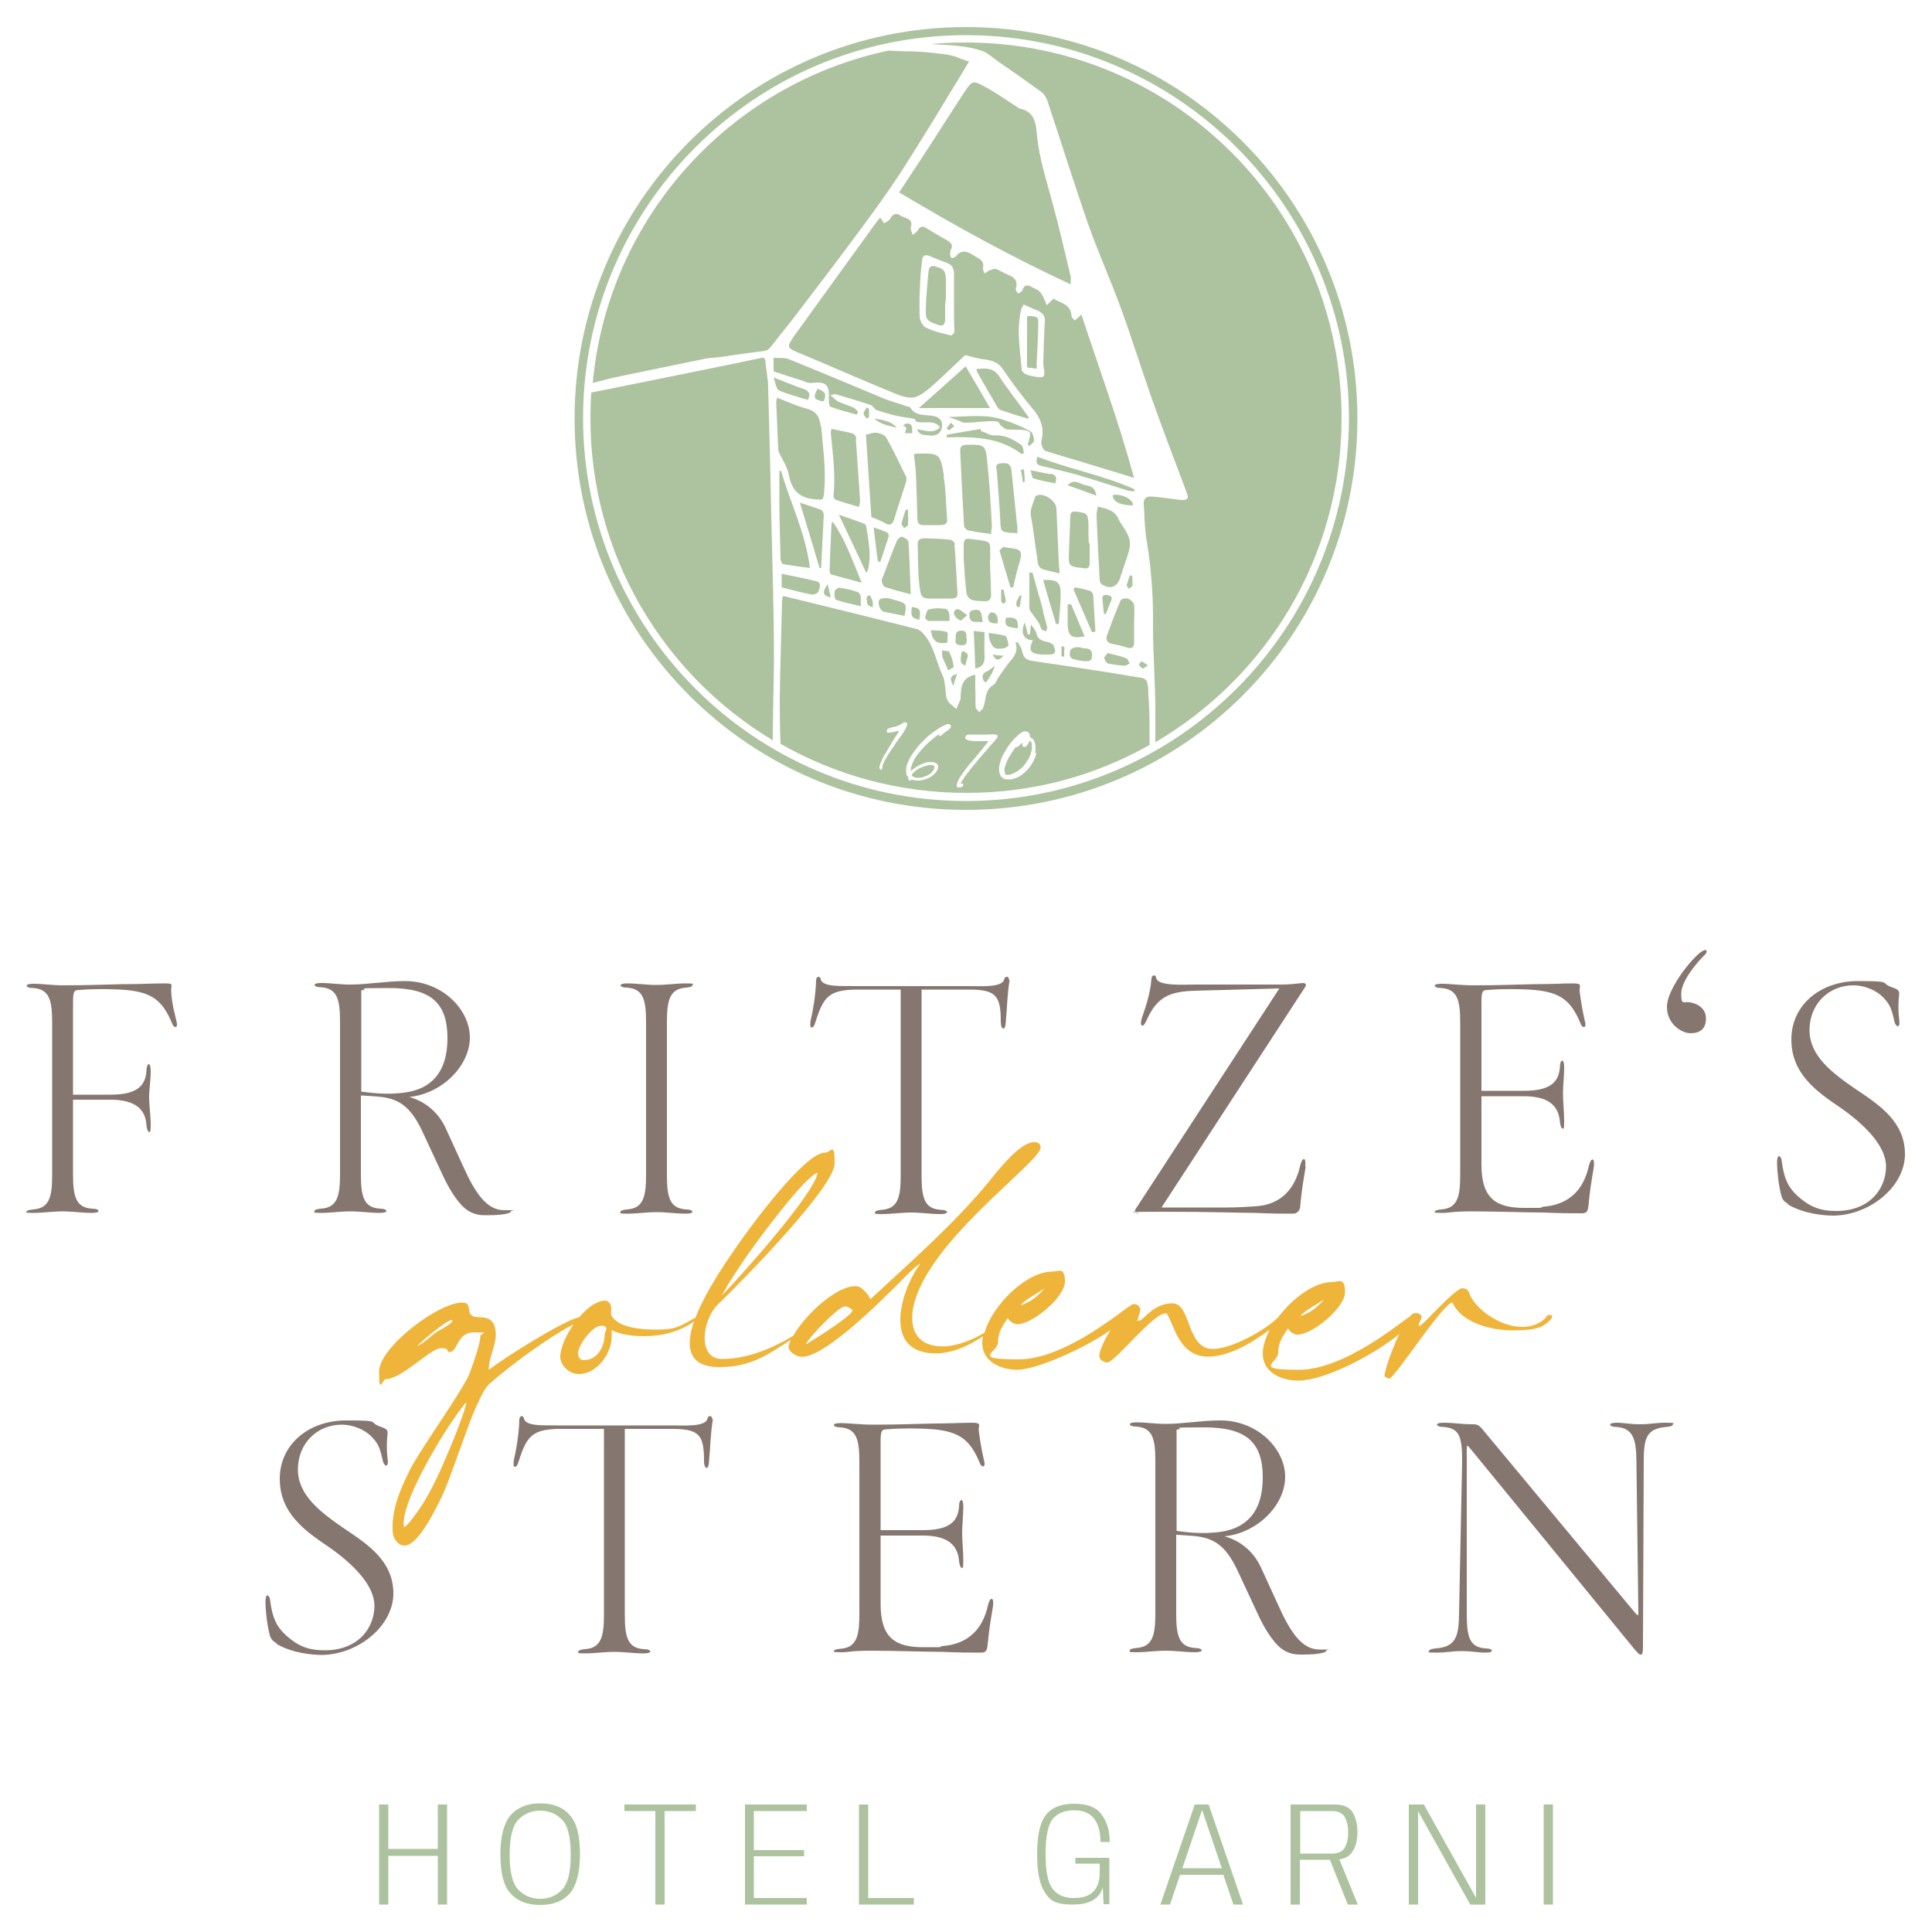 <?xml version="1.0" encoding="UTF-8"?>
<svg xmlns="http://www.w3.org/2000/svg" version="1.1" xmlns:xlink="http://www.w3.org/1999/xlink" viewBox="0 0 500 500">
  <defs>
    <style>
      .cls-1 {
        fill: #85776f;
      }

      .cls-2 {
        fill: none;
      }

      .cls-3 {
        fill: #efb43a;
      }

      .cls-4 {
        fill: #adc39f;
      }

      .cls-5 {
        clip-path: url(#clippath);
      }
    </style>
    <clipPath id="clippath">
      <rect class="cls-2" x="-74.1" y="-74.1" width="648.1" height="648.1"/>
    </clipPath>
  </defs>
  <!-- Generator: Adobe Illustrator 28.8.0, SVG Export Plug-In . SVG Version: 1.2.0 Build 19)  -->
  <g>
    <g id="Ebene_1">
      <g class="cls-5">
        <polygon class="cls-4" points="98.1 467 100.5 467 100.5 478.5 113.3 478.5 113.3 467 115.7 467 115.7 492.9 113.3 492.9 113.3 480.3 100.5 480.3 100.5 492.9 98.1 492.9 98.1 467"/>
        <path class="cls-4" d="M132.1,490c-1.8-2-2.6-5.4-2.6-10.1s.9-8,2.6-10.1c1.8-2,4.3-3.1,7.7-3.1s5.9,1,7.7,3.1c1.8,2,2.6,5.4,2.6,10.1s-.9,8-2.6,10.1c-1.8,2-4.3,3-7.7,3s-5.9-1-7.7-3M145.5,489c1.5-1.6,2.2-4.6,2.2-9s-.7-7.5-2.2-9c-1.5-1.6-3.4-2.4-5.7-2.4s-4.2.8-5.7,2.4c-1.5,1.6-2.2,4.6-2.2,9s.7,7.4,2.2,9c1.5,1.6,3.4,2.4,5.7,2.4s4.2-.8,5.7-2.4"/>
        <polygon class="cls-4" points="169.6 468.7 161.6 468.7 161.6 467 180.1 467 180.1 468.7 172 468.7 172 492.9 169.6 492.9 169.6 468.7"/>
        <polygon class="cls-4" points="192.8 467 208.8 467 208.8 468.7 195.1 468.7 195.1 478.8 208.1 478.8 208.1 480.4 195.1 480.4 195.1 491.2 208.8 491.2 208.8 492.9 192.8 492.9 192.8 467"/>
        <polygon class="cls-4" points="222.3 467 224.7 467 224.7 491.2 236.5 491.2 236.5 492.9 222.3 492.9 222.3 467"/>
        <path class="cls-4" d="M270.6,490c-1.5-2-2.2-5.4-2.2-10.1s.7-8.1,2.2-10.1c1.5-2,4-3,7.4-3s5.7.9,7.1,2.8c1.4,1.9,2.1,4.2,2.1,7.1h-2.4c0-2.7-.6-4.7-1.7-6.1-1.1-1.4-2.8-2.1-5.2-2.1s-4.3.8-5.5,2.3c-1.2,1.5-1.8,4.6-1.8,9.1s.6,7.3,1.8,8.9c1.2,1.6,3,2.4,5.4,2.4s4-.5,5.1-1.6c1.1-1.1,1.7-2.7,1.7-4.9v-2.4c0,0-6.3,0-6.3,0v-1.5h8.8v12h-1.5l-.2-4.4c-.8,3-3.4,4.5-7.8,4.5s-5.8-1-7.2-3.1"/>
        <path class="cls-4" d="M309.3,467h3.5l8.9,25.9h-2.5l-2.6-7.7h-11.2l-2.6,7.7h-2.5l8.9-25.9ZM316.2,483.5l-5.1-15.1h0l-5.1,15.1h10.3Z"/>
        <path class="cls-4" d="M334.1,467h11.3c2.3,0,3.9.7,4.7,2.1.8,1.4,1.2,3.1,1.2,5.1s-.4,3.7-1.3,5c-.8,1.4-2.4,2.1-4.8,2.1h-8.8v11.6h-2.4v-25.9ZM344.7,479.7c1.6,0,2.7-.5,3.3-1.5.6-1,.9-2.3.9-4s-.3-2.9-.9-4c-.6-1-1.7-1.5-3.3-1.5h-8.2v11h8.2ZM343.9,480.6l2.4-.2,5.1,12.5h-2.6l-4.9-12.3Z"/>
        <polygon class="cls-4" points="364.6 467 368.5 467 382.3 491.7 382 491.7 382 467 384.4 467 384.4 492.9 380.5 492.9 366.7 468.2 367 468.2 367 492.9 364.6 492.9 364.6 467"/>
        <rect class="cls-4" x="399.5" y="467" width="2.4" height="25.9"/>
        <path class="cls-3" d="M400.2,340.9c-1.8,1.8-4,2.5-6.3,2.5-5.9,0-12.3-4.9-13.6-8.6-.3-1-.9-1.4-1.9-1.4-1.8,0-10.3,9.7-10.9,9.7s-.3-.1-.3-.3c0-.6.7-1.3.7-2s-1.1-1-1.6-1-.9.3-1.4.9c-2,1.1-16.7,13.8-28.8,13.8s-5.3-1.7-5.3-4.5,1.4-4.4,2.5-6.2c.5.8,1.4,1.6,2.5,1.6,3.9,0,12.3-7,12.3-11s-1.7-2.6-3.4-2.6c-4.6,0-10.2,4.2-13.9,9.1h0c-3.4,3.4-12.1,8.2-16.9,8.2-7,0-5.5-11.8-10.5-11.8s-7.5,4.5-8.6,4.5-.3-.2-.3-.3c0-.9.6-1.7.6-2.5s-.7-1.5-1.5-1.5-.6.1-1,.4c0,0,0,0,0,0-.8,0-16.4,13.9-29,13.9s-5.3-1.7-5.3-4.5,1.4-4.4,2.5-6.2c.5.8,1.4,1.6,2.5,1.6,3.9,0,12.3-7,12.3-11s-1.7-2.6-3.4-2.6c-6.6,0-15.4,8.7-17.4,15.8-3.9,2.3-8.7,4.1-12.8,3.4-4.9-.8-6.4-4.5-5.8-9.1,2.6-17.1,32.4-37.8,33.1-42.1.1-.7-.4-1.4-1.2-1.5-4.1-.6-10.6,8.4-13,11.2-9,10.7-19.6,19.9-29.8,29.4-.6-1.1-2.1-3.1-3.4-3.3-4.8-.7-13.5,7.2-16.6,12.8-5.1,3.1-11.8,6-18.4,6s-5.1-10.2-1.2-14c7.9-7.7,30.3-30.7,30.3-36.6s-.9-2.8-2.5-2.8c-5.2,0-19,18.8-22.3,23.5-2.5,3.6-8.4,11.9-11.2,19.2,0,0,0,0,0,0-4.3,2.3-4.9,3.1-10.1,3.1s-9.5-.8-11.4-3.2c-.6-.7-.3-1.4-.3-2.3s-.6-2-1.6-2c-2.1,0-4.6,1.8-6.7,4.3-3.9.7-20.2,11-23.2,13.5h-.2c0-3.2,1.8-5.9,1.8-9s-1.2-4.5-4.2-4.5c-4.6,0-1.1-3.8-4.5-3.8-6.2,0-21.5,11.6-21.5,17.9s.8,1.9,1.8,1.9c4,0,11.6-8,14.2-8s1.2,1,2.2,1c2.3,0,1.8-5.1,6.4-5.1s1.6.1,1.6,1.1c0,2-2.1,7.7-2.8,9.6-1.6,4.1-12.8,19.7-15.3,24.7-2.4,4.7-4.6,9.7-4.6,15,0,1.1,0,2.2.6,3.1.5,1,1.5,1.7,2.5,1.7,3.6,0,8.2-9.8,9.6-12.6,2-4,7-19.3,8.7-22.8,1-2.1,2-4.9,3.7-6.5,5.6-4.9,14.8-11.7,21.4-15.2,0,0,.1,0,.3-.1-2,2.9-3.4,6.1-3.4,8.3s2.2,4.5,4.8,4.5c4.7,0,8.5-5.3,8.5-9.7s0-1.2-.1-1.7c2.7,1.3,5.7,1.6,8.6,1.6,4.5,0,9.2-1.2,12.8-3.8-2.2,6.5-1.6,11.8,6.6,11.8s12.6-3.3,18.4-7c-.2.6-.4,1.1-.5,1.5-.2,1.5,1.8,2.6,3,2.8,5.8.9,21.6-15.1,26-19.5,1.2-1.2,3.7-3.9,5.1-4.6-2.4,3.2-4.4,7.9-5,12-.8,5.5.7,10.2,6.8,11.1,4.9.8,10.2-1.4,14.4-4.3-.1.6-.2,1.1-.2,1.7,0,5,4.9,7,9.2,7s16.7-5.1,24-10.3c-1.7,2.7-2.9,5.5-2.9,6.7s1.4,1.7,2.1,1.7c1.9,0,11.8-12.7,15-12.7s.3,0,.3.1c.5.5,1.1,2.1,1.4,2.7,1.8,4.5,4.1,8.4,9.4,8.4s11.4-3.6,15.9-7c-1.1,2.2-1.8,4.3-1.8,6.2,0,5,4.9,7,9.2,7,6.6,0,19-6.3,26.1-12-2,4.2-3.8,9.5-3.8,10.9.2.1,1,.6,1.2.6,1.4,0,14-19.7,16.4-19.7,2.1,4.9,9.3,7.2,15.7,7.2s8-1,9.7-2.8c1.1-1.2-.3-1.6-1.2-.8M342.7,336.3c-1.8,2-3.5,3.4-6.1,4.3.1-.8,5.3-3.8,6.1-4.3M270.3,333.5c-1.8,2-3.5,3.4-6.1,4.3.1-.8,5.3-3.8,6.1-4.3M193.8,324.3c2.5-3.6,14.7-20.1,17.8-20.8-.7,5.3-20.1,27-24.8,31.8,1.9-3.6,4.7-7.7,7-11M113.7,344.3c-1.8,1-4.2,3.5-5.8,4.1,1.2-1.3,7.6-6.7,9-6.8l.2.2c-.1.7-2.7,2.1-3.4,2.5M113.9,380.7c-1.9,4.1-4,8.2-6.8,11.8-.5.7-1.7,2.3-2.5,2.7,0-.1-.1-.2-.1-.4-.7-5.7,8.8-21.5,12.1-26.4.5-.7,3.5-5.1,4.1-5.5h0c-.3,2.8-5.5,14.9-6.8,17.8M151.1,352c-1,0-1.5-.8-1.5-1.7,0-2.2,3.7-7.2,6-7.2s.9,1.6.9,2.1c0,3.2-1.8,6.8-5.4,6.8M208.5,348c.6-1.7,8.7-10.1,10.2-9.9.4,0,2,.6,1.9,1.1-.2,1.4-10.4,7.8-12.2,8.8"/>
        <path class="cls-1" d="M6.9,313.6c0-.3.6-.5,1.7-.6,4.1-.3,4.9-3.1,4.9-8.9v-39.5c0-5.9-.8-8.6-4.9-8.9-1.1,0-1.7-.3-1.7-.6s.6-.5,1.7-.5c2.5,0,4.9.4,7.7.4,6.6,0,10.6-.2,15.5-.3,4.5,0,8-.2,10.7-.2s1.7.3,1.8,2c.2,3.4.8,5.3,1.3,7.5.3,1,.3,1.8-.2,1.8-.4,0-.7-.4-1.1-1.5-2.4-5.5-5.2-7.5-11.7-8.1-3.9-.3-8.6-.3-12,0-1.4,0-1.7.3-1.7,3.2v23.9h9.6c6.3,0,9.1-1.8,9.4-6.1,0-1.1.3-1.8.6-1.8s.5.6.5,1.8c0,2.5-.4,4.6-.4,6.8s.4,4.6.4,7.1-.3,1.8-.5,1.8-.5-.6-.6-1.8c-.3-4.2-3.1-6.5-9.4-6.5h-9.6v19.3c0,5.9.8,8.6,4.9,8.9,1.1,0,1.7.3,1.7.6s-.6.5-1.7.5c-2.5,0-5.1-.4-7.6-.4s-5.1.4-7.6.4-1.7-.2-1.7-.5"/>
        <path class="cls-1" d="M132.2,313.5c0,.3-.5.5-1.6.7-1.7.3-3.4.3-5.2.3-2.6,0-4.6-1-6.3-3-1.4-1.6-2.9-3.9-4.4-7.1l-5.5-11.8c-3-6.3-6-8.1-10.4-8.7-1.8-.2-3.7-.3-5.4-.4v20.4c0,5.9.8,8.6,4.9,8.9,1.1,0,1.7.3,1.7.6s-.6.5-1.7.5c-2.5,0-5.1-.4-7.6-.4s-5.1.4-7.6.4-1.7-.2-1.7-.5.6-.5,1.7-.6c4.1-.3,4.9-3.1,4.9-8.9v-39.5c0-5.9-.8-8.6-4.9-8.9-1.1,0-1.7-.3-1.7-.6s.6-.5,1.7-.5c2.5,0,4.8.4,7.6.4,4.4,0,9.3-.9,14.1-.9,9.7,0,16.8,7.4,16.8,14.6s-7,14.5-15.7,15.4c4.5,1.2,7.8,4.4,9.5,8.2l4.4,9.6c3.3,7.4,6.3,11.5,10.7,11.5s1.7,0,1.7.3M93.5,282.5c1.7.2,6.4,1,11.6.2,6-.9,10.7-4.7,10.7-14s-4.4-13-15.2-13-4.1.2-7.1.6v26.1Z"/>
        <path class="cls-1" d="M179.2,313.6c0,.3-.6.5-1.7.5-2.5,0-5.1-.4-7.6-.4s-5.1.4-7.6.4-1.7-.2-1.7-.5.6-.5,1.7-.6c4.1-.3,4.9-3.1,4.9-8.9v-39.6c0-5.9-.8-8.6-4.9-8.9-1.1,0-1.7-.3-1.7-.6s.6-.5,1.7-.5c2.5,0,4.8.4,7.6.4s5.1-.4,7.6-.4,1.7.2,1.7.5-.6.5-1.7.6c-4.1.3-4.9,3.1-4.9,8.9v39.6c0,5.9.8,8.6,4.9,8.9,1.1,0,1.7.3,1.7.6"/>
        <path class="cls-1" d="M261.3,253.5c-.7,4.5-.6,6.8-1,10.9,0,1-.3,1.8-.6,1.8-.4,0-.7-.7-.7-1.8,0-6.6-1.2-8.2-7.7-8.3h-12.8v48.1c0,5.9.8,8.6,4.9,8.9,1.1,0,1.7.3,1.7.6s-.6.5-1.7.5c-2.5,0-5.1-.4-7.6-.4s-5.1.4-7.6.4-1.7-.2-1.7-.5.6-.5,1.7-.6c4.1-.3,4.9-3.1,4.9-8.9v-48.1h-12c-6.5.2-8,1.9-10,8.2-.3,1.1-.7,1.7-1.1,1.6-.3,0-.4-.8-.2-1.8.5-2.2,1.3-6.3,1.4-10.4,0-1,1-1.3,1.2-.3.4,2.2,5.9,1.7,8.6,1.8h30.2c2.7,0,8.3.4,8.7-1.8.2-1,1.4-.7,1.2.3"/>
        <path class="cls-1" d="M337.9,302c-.8,4.8-1,6-1.4,10.1,0,1.1-.8,2-1.8,2-2.7,0-5.4,0-9.9-.2-3.7,0-10.3-.3-24.1-.3s-4.3.2-6.2.4c-.7,0-1-.5-.6-1.1l37.2-57.1-21.8.6c-6.5.2-9.8,1.5-12.5,7.5-.5,1.1-.9,1.7-1.3,1.5-.3-.2-.3-.9,0-1.9.7-2.1,2.2-6.1,2.5-10.2,0-1,1.1-1.2,1.2-.3.2,2.3,7.3,1.8,10,1.8h22.5c1.7,0,3.8-.2,5.5-.4.7,0,1,.5.6,1l-37.2,57.1h16.7c3.1,0,6.1-.2,7.4-.3,6.5-.3,10.4-4.2,11.8-10.6.3-1.1.6-1.7,1-1.6.3,0,.4.8.3,1.8"/>
        <path class="cls-1" d="M371.3,313.6c0-.3.6-.5,1.7-.6,4.1-.3,4.9-3.1,4.9-8.9v-39.5c0-5.9-.8-8.6-4.9-8.9-1.1,0-1.7-.3-1.7-.6s.6-.5,1.7-.5c2.5,0,4.9.4,8.5.4,6.9,0,10.8-.2,15.6-.3,4.5,0,7.2-.2,9.9-.2s1.7.6,1.8,2c.3,2.5.8,5.3,1.3,7.5.3,1,.3,1.8-.2,1.8-.4,0-.7-.4-1.1-1.5-2.4-5.5-5.2-7.5-11.7-8.1-3.9-.3-8.6-.3-12,0-1.4,0-1.7.3-1.7,3.2v22.9h10.9c6.3,0,9.1-1.8,9.4-6.1,0-1.1.3-1.7.6-1.7s.5.6.5,1.7c0,2.5-.3,4.7-.3,6.8s.3,4.6.3,7.2-.3,1.8-.5,1.8-.5-.6-.6-1.8c-.4-4.2-3.1-6.5-9.4-6.5h-10.9v17.7c0,8.8,3.8,11.2,11.1,11.2s3.1,0,4.9-.3c6.5-.5,10.4-4.2,11.8-10.6.3-1.1.6-1.7,1-1.6.3,0,.4.8.3,1.8-.8,4.8-1,6-1.4,10.1-.2,1.6-.5,2-1.8,2-2.7,0-5.4,0-9.9-.2-4.4,0-12.4-.3-18.2-.3s-5.6.4-8.1.4-1.7-.2-1.7-.5"/>
        <path class="cls-1" d="M440.7,247.6c-2.2,2.3-5.6,6.5-5.6,9.6s.6,1.9,2.3,2.2c1.7.3,4.1,1.4,4.1,4.2s-1.7,3.8-4,3.8-6.1-2.4-6.1-6.8,5.7-11.7,8.5-14c.9-.7,1.6-.9,1.7-.6.2.3,0,.8-.9,1.6"/>
        <path class="cls-1" d="M462.8,311.6c-1-.6-1.6-1.1-1.9-2.6-.7-2.8-1-6.5-1-8s.3-1.8.5-1.8.6.3.7,1.2c.6,4.9,1.9,7.1,4.1,9.1,3.1,2.8,5.8,3.9,10,3.9,8.9,0,12.9-6,12.9-11.5s-5.8-11-11.6-15.1c-6.4-4.3-12.9-8.9-12.9-17.8s7.5-15.1,17.2-15.1,5.2.4,9.1,1.7c1,.4,1.7.6,1.6,1.7-.2,2-.3,3.9,0,6.5.2,1.1,0,1.7-.3,1.8-.3,0-.8-.4-1-1.6-.5-2-.8-3.7-2.4-5.4-2.1-2.5-5.6-3.6-8.1-3.6-6.5,0-11.4,4.9-11.4,11.6s5.9,11.1,12,15.3c6.3,4.2,12.7,8.5,12.7,16.8s-8.9,15.7-18.4,15.9c-2.4,0-7.7-.4-11.9-2.9"/>
        <path class="cls-1" d="M71.6,425.3c-1-.6-1.6-1.1-1.9-2.6-.7-2.8-1-6.5-1-8s.3-1.8.5-1.8.6.3.7,1.2c.6,4.9,1.9,7.1,4.1,9.1,3.1,2.8,5.8,3.9,10,3.9,8.9,0,12.9-6,12.9-11.5s-5.8-11-11.6-15.1c-6.4-4.3-12.9-8.9-12.9-17.8s7.5-15.1,17.2-15.1,5.2.4,9.1,1.7c1,.4,1.7.6,1.6,1.7-.2,2-.3,3.9,0,6.5.2,1.1,0,1.7-.3,1.8-.3,0-.8-.4-1-1.6-.5-2-.8-3.7-2.4-5.4-2.1-2.5-5.6-3.6-8.1-3.6-6.5,0-11.4,4.9-11.4,11.6s5.9,11.1,12,15.3c6.3,4.2,12.7,8.5,12.7,16.8s-8.9,15.7-18.4,15.9c-2.4,0-7.7-.4-11.9-2.9"/>
        <path class="cls-1" d="M184.5,367.2c-.7,4.5-.6,6.8-1,10.9,0,1-.3,1.8-.6,1.8-.4,0-.7-.7-.7-1.8,0-6.6-1.2-8.2-7.7-8.3h-12.8v48.1c0,5.9.8,8.6,4.9,8.9,1.1,0,1.7.3,1.7.6s-.6.5-1.7.5c-2.5,0-5.1-.4-7.6-.4s-5.1.4-7.6.4-1.7-.2-1.7-.5.6-.5,1.7-.6c4.1-.3,4.9-3.1,4.9-8.9v-48.1h-12c-6.5.2-8,1.9-10,8.2-.3,1.1-.7,1.7-1.1,1.6-.3,0-.4-.8-.2-1.8.5-2.2,1.3-6.3,1.4-10.4,0-1,1-1.3,1.2-.3.4,2.2,5.9,1.7,8.6,1.8h30.2c2.7,0,8.3.4,8.7-1.8.2-1,1.4-.7,1.2.3"/>
        <path class="cls-1" d="M215.8,427.3c0-.3.6-.5,1.7-.6,4.1-.3,4.9-3.1,4.9-8.9v-39.5c0-5.9-.8-8.6-4.9-8.9-1.1,0-1.7-.3-1.7-.6s.6-.5,1.7-.5c2.5,0,4.9.4,8.5.4,6.9,0,10.8-.2,15.6-.3,4.5,0,7.2-.2,9.9-.2s1.7.6,1.8,2c.3,2.5.8,5.3,1.3,7.5.3,1,.3,1.8-.2,1.8-.4,0-.7-.4-1.1-1.5-2.4-5.5-5.2-7.5-11.7-8.1-3.9-.3-8.6-.3-12,0-1.4,0-1.7.3-1.7,3.2v22.9h10.9c6.3,0,9.1-1.8,9.4-6.1,0-1.1.3-1.7.6-1.7s.5.6.5,1.7c0,2.5-.3,4.7-.3,6.8s.3,4.6.3,7.2-.3,1.8-.5,1.8-.5-.6-.6-1.8c-.4-4.2-3.1-6.5-9.4-6.5h-10.9v17.7c0,8.8,3.8,11.2,11.1,11.2s3.1,0,4.9-.3c6.5-.5,10.4-4.2,11.8-10.6.3-1.1.6-1.7,1-1.6.3,0,.4.8.3,1.8-.8,4.8-1,6-1.4,10.1-.2,1.6-.5,2-1.8,2-2.7,0-5.4,0-9.9-.2-4.4,0-12.4-.3-18.2-.3s-5.6.4-8.1.4-1.7-.2-1.7-.5"/>
        <path class="cls-1" d="M343.2,427.2c0,.3-.5.5-1.6.7-1.7.3-3.4.3-5.2.3-2.6,0-4.6-1-6.3-3-1.4-1.6-2.9-3.9-4.4-7.1l-5.5-11.8c-3-6.3-6-8.1-10.4-8.7-1.8-.2-3.7-.3-5.4-.4v20.4c0,5.9.8,8.6,4.9,8.9,1.1,0,1.7.3,1.7.6s-.6.5-1.7.5c-2.5,0-5.1-.4-7.6-.4s-5.1.4-7.6.4-1.7-.2-1.7-.5.6-.5,1.7-.6c4.1-.3,4.9-3.1,4.9-8.9v-39.5c0-5.9-.8-8.6-4.9-8.9-1.1,0-1.7-.3-1.7-.6s.6-.5,1.7-.5c2.5,0,4.8.4,7.6.4,4.4,0,9.3-.9,14.1-.9,9.7,0,16.8,7.4,16.8,14.6s-7,14.5-15.7,15.4c4.5,1.2,7.8,4.4,9.5,8.2l4.4,9.6c3.3,7.4,6.3,11.5,10.7,11.5s1.7,0,1.7.3M304.5,396.2c1.7.2,6.4,1,11.6.2,6-.9,10.7-4.7,10.7-14s-4.4-13-15.2-13-4.1.2-7.1.6v26.1Z"/>
        <path class="cls-1" d="M423.4,427.3l-42.8-52.3c-1.2-1.4-1-1.5-1,3.2v39.5c0,5.9.7,8.6,4.8,8.9,1.1,0,1.7.3,1.7.6s-.6.5-1.7.5c-1.8,0-3.5-.4-6.1-.4s-3.8.4-6.7.4-1.7-.2-1.7-.5.6-.5,1.7-.6c5.2-.4,5.9-3.1,6-8.9l.8-39.5c0-6.4-.7-8.6-4.8-8.9-1.1,0-1.7-.3-1.7-.6s.6-.5,1.7-.5c2.5,0,4.8.4,7.4.4h.4c.9,0,1.5.4,2.1,1.1l39.5,47.5c1,1.1,1,1.2,1-.3l-.5-38.7c0-5.9-1-8.6-5.1-8.9-1.1,0-1.7-.3-1.7-.6s.6-.5,1.7-.5c1.8,0,3.5.4,6.1.4s3.8-.4,6.7-.4,1.7.2,1.7.5-.6.5-1.7.6c-5.2.4-5.8,3.1-5.8,8.9l-.2,47.4c0,1.5,0,2.6-.5,2.6s-.8-.3-1.3-1"/>
        <path class="cls-4" d="M268.4,82.2c.3.3.3.7.3,1.2,0,3.4-.2,6.8-.4,10.3,0,.5,0,1.1,0,1.7-.5,0-.9-.1-1.4-.2-.1,0-1.1,0-1.1-.2,0-1.3,0-2.6,0-3.9s0-3.3,0-4.9c0-.8,0-1.6,0-2.4,0-.4,0-.8,0-1.2,0-.3-.1-.7.3-.8,0,0,.2,0,.3,0,.3,0,.7,0,1,.1.3,0,.6,0,.9.3"/>
        <path class="cls-4" d="M242.1,68.9c-1.1-.2-1.7.1-1.8,1.3-.3,3.2-.6,6.3-.7,9.5-.1,3,.2,3.3,2.9,4.3,1.6.6,2.1,0,2.1-1.4v-1.7c0-.5,0-1.1,0-1.7,0-.8.2-1.6.2-2.4,0-.3,0-.6,0-.9v-3.6c0-2.1-.7-3-2.8-3.3M242.1,68.9c-1.1-.2-1.7.1-1.8,1.3-.3,3.2-.6,6.3-.7,9.5-.1,3,.2,3.3,2.9,4.3,1.6.6,2.1,0,2.1-1.4v-1.7c0-.5,0-1.1,0-1.7,0-.8.2-1.6.2-2.4,0-.3,0-.6,0-.9v-3.6c0-2.1-.7-3-2.8-3.3M250,11c-3,0-6.1.1-9,.4,4.6.3,9.1.3,13.5,1.9,1.4.6,2.5,1.7,3.8,2.6,3.8,2.6,7.5,5.2,11.2,7.9.7.5,1.3,1.5,1.6,2.4,3.5,10.5,6.8,21.1,10.4,31.5,2.6,7.4,5.9,14.7,8.6,22.1,2.8,7.7,5.2,15.4,7.9,23.1,2.9,8.3,6.1,16.5,9.2,24.8.2.4.3,1.2,0,1.4-.4.3-1,.3-1.5.3-2.6-.3-5.1-.7-7.7-.9-2.3-.1-2.1,1.5-1.9,3.2.1,2.8.2,5.7.7,8.5,1.2,7.3,1.7,14.7,1.6,22.1,0,7.3.6,14.5.6,21.8v8c28.8-16.9,48.2-48.1,48.2-83.9,0-53.7-43.5-97.2-97.2-97.2M241.7,198.3c-.1-.1-.3-.2-.5-.3-.2,0-.5,0-.7,0-1,.2-1.9.5-2.7.9-.8.4-1.4,1-1.9,1.7.3.4.8.7,1.3.7.6,0,1.1,0,1.7-.2.6-.2,1.1-.4,1.6-.7.5-.3.8-.7,1.1-1.1,0-.1.1-.3.2-.5,0-.2,0-.4,0-.5M241.7,198.3c-.1-.1-.3-.2-.5-.3-.2,0-.5,0-.7,0-1,.2-1.9.5-2.7.9-.8.4-1.4,1-1.9,1.7.3.4.8.7,1.3.7.6,0,1.1,0,1.7-.2.6-.2,1.1-.4,1.6-.7.5-.3.8-.7,1.1-1.1,0-.1.1-.3.2-.5,0-.2,0-.4,0-.5M241.7,198.3c-.1-.1-.3-.2-.5-.3-.2,0-.5,0-.7,0-1,.2-1.9.5-2.7.9-.8.4-1.4,1-1.9,1.7.3.4.8.7,1.3.7.6,0,1.1,0,1.7-.2.6-.2,1.1-.4,1.6-.7.5-.3.8-.7,1.1-1.1,0-.1.1-.3.2-.5,0-.2,0-.4,0-.5M241.7,198.3c-.1-.1-.3-.2-.5-.3-.2,0-.5,0-.7,0-1,.2-1.9.5-2.7.9-.8.4-1.4,1-1.9,1.7.3.4.8.7,1.3.7.6,0,1.1,0,1.7-.2.6-.2,1.1-.4,1.6-.7.5-.3.8-.7,1.1-1.1,0-.1.1-.3.2-.5,0-.2,0-.4,0-.5M297,177.5c0-1.2-.4-1.9-1.7-2.1-2.7-.4-5.3-.9-7.9-1.3-6.9-1.1-13.7-2.1-20.5-3.1-1.6-.3-2.1-1.1-2.4-2.6-.2-.8-.7-1.5-1.1-2.2-.2,0-.4.1-.6.1.7,1.8,0,3.2-1.1,4.5-1.2,1.4-2.2,2.9-3.3,4.5-.4.6-.7,1.5-1.2,1.9-1.8.9-2,2.6-2.3,4.3-.1.6-.3,1.3-.5,1.8-.2.4-.7.7-1,1-.3-.4-.9-.9-.9-1.3-.1-1.7,0-3.5-.1-5.3,0-1.1,0-2.1,0-3.1-3.5.7-3.7,3.2-3.8,5.8,0,.3,0,.7-.2,1-.3.7-.6,1.4-.9,2.1-.7-.7-1.7-1.3-2.2-2.1-.5-.8-.5-1.9-.6-2.9-.2-1.2-.2-2.5-.7-3.6-1.7-3.5-2.2-7.5-4.7-10.5-.5-.7-1.3-1.4-2-1.6-11.4-2.9-22.9-5.7-34.3-8.5-.1,0-.3,0-.5.1,0,.3,0,.7-.1,1-.2,8.5-.5,17-.6,25.5,0,1.9,0,7.2.2,11.6,14.2,8.1,30.6,12.7,48.1,12.7s33.4-4.5,47.4-12.4v-5.9c0-3.2-.3-6.4-.4-9.6M231.6,192.7c-.3.4-.5.8-.8,1.2-.3.4-.6.9-.9,1.3-.3.5-.5.9-.8,1.4-.3.5-.5,1-.7,1.5,0,.2,0,.5-.1.7,0,.2-.1.4-.4.4-.3-.1-.3-.4-.3-.7,0-.4.2-.7.3-1,.3-.8.6-1.5,1.1-2.3.5-.7.9-1.5,1.3-2.2s.9-1.4,1.3-2.1c.1-.2,1.2-1.6.9-1.8,0,0-.9.3-1.1.3-.4.1-.8.2-1.2.2-.2,0-.3,0-.5,0-.1,0-.3-.3-.2-.5,0-.3.3-.5.5-.6.5-.2,1-.3,1.5-.4.6-.1,1.2-.4,1.7-.7.4-.2.9-.7,1.3-.4.2.1.3.3.3.6-.4,1-.9,1.9-1.5,2.7-.6.8-1.2,1.6-1.8,2.5M245.5,188.9c-.3.2-.6.3-.8.5-.3.2-.5.4-.7.6-.2.2-.5.4-.8.5-.2,0-.2-.2-.2-.3,0-.2.2-.3.3-.4-.9.6-1.7,1.2-2.5,1.9-.8.7-1.5,1.4-2.2,2.2-.3.4-.7.8-1,1.2-.3.4-.7.9-.9,1.3-.3.5-.5,1-.7,1.5-.2.5-.3,1.1-.3,1.7.2-.2.5-.5.9-.7.3-.3.7-.5,1.2-.8.4-.2.9-.5,1.4-.6.5-.2,1-.3,1.5-.3,1.2,0,1.9.3,2.1,1.1,0,.7-.3,1.3-.8,1.8-.5.6-1.1,1-1.8,1.3-.7.3-1.4.5-2.2.6-.8,0-1.5,0-2.2-.3,0,.2-.1.3-.2.3,0,0-.2,0-.3,0,0,0-.1-.2-.2-.3,0-.1,0-.3,0-.5-.4-.4-.6-.9-.6-1.5,0-.5,0-1.1.2-1.7.2-.6.4-1.1.7-1.7.3-.5.6-1,.9-1.4.4-.6.8-1.1,1.2-1.6.4-.5.8-1,1.3-1.4.9-1,1.9-1.9,3-2.6,1.1-.8,2.1-1.4,3.3-1.9.4,0,.7,0,.9.2,0,0,0,.1.1.2,0,0,0,.2,0,.2,0,.3-.3.6-.5.7M257.8,191.2c-.2.3-.4.6-.7.9-.2.3-.5.5-.7.8-.5.5-.9,1.1-1.4,1.6-.5.5-.9,1.1-1.4,1.6-.4.5-.9,1.1-1.3,1.6-.5.5-.9,1.1-1.3,1.6-.4.5-.9,1.1-1.3,1.7-.4.6-.8,1.2-1.1,1.8,0,0,0,0,.2,0,0,0,.2,0,.2,0,0,0,.2,0,.2,0,0,0,.1,0,.1.2,0,.1,0,.3-.1.4,0,.1-.2.2-.4.3-.1,0-.3.1-.5.1s-.3,0-.5,0c-.1-.1-.2-.3-.2-.5s0-.4.1-.6c.2-.6.5-1.2.9-1.8.4-.6.8-1.1,1.2-1.7.6-.8,1.2-1.6,1.9-2.3.7-.8,1.3-1.6,1.9-2.3,0-.1.5-.6.6-.7.2-.2.3-.5.5-.7.4-.4.7-.8,1-1.2,0,0,0-.1,0-.2-.9,0-1.9,0-2.9,0s-3.5-.1-2.9-1.2c.1-.3.4-.4.7-.5.3,0,.6,0,.9,0,1.3,0,2.7,0,4,0,.7,0,1.3-.1,2,0,.1,0,.3,0,.5.1.4.3,0,.9-.3,1.2M268.2,194.8c-.2,1.1-.6,2.1-1.3,3.1-.6,1-1.4,1.8-2.3,2.5-.9.7-1.9,1.1-2.9,1.3-.2,0-.5,0-.7,0-.2,0-.4,0-.7,0-1.4-.4-1.9-1.5-1.7-3.4.2-1,.5-1.9.9-2.8.5-.9,1-1.7,1.5-2.5.6-.8,1.2-1.6,1.9-2.2.7-.7,1.3-1.2,2-1.5h.1c0,0,0,0,0,0,.5,0,.8,0,1,.1.2.2.3.3.4.5.1.2.2.5.1.8.2.1.4.3.6.4.2.1.3.3.5.5.4,1,.5,2.1.3,3.3M266.6,191.8s0,0-.1,0c-.1.1-.2.3-.3.4,0,.2-.1.3-.3.5,0,.1-.2.3-.3.4-.1.1-.3.2-.5.2s-.4-.1-.5-.3c0-.2,0-.4,0-.7-.2,0-.3.2-.5.3-.1.1-.3.3-.4.4-.1.1-.3.3-.4.3-.1,0-.3.1-.5.1-.3.4-.6.9-1,1.5-.4.6-.8,1.2-1.1,1.9-.3.6-.5,1.3-.7,1.9-.1.6,0,1.2.2,1.8,0,0,.1,0,.1,0,.1,0,.3,0,.5,0h.5c.7-.2,1.3-.5,2-.9.6-.4,1.2-.9,1.7-1.5.5-.6.9-1.2,1.3-1.9.3-.7.6-1.5.7-2.2.1-.5.1-1.1,0-1.5,0-.5-.3-.8-.6-.9M238.9,201.1c.6-.2,1.1-.4,1.6-.7.5-.3.8-.7,1.1-1.1,0-.1.1-.3.2-.5,0-.2,0-.4,0-.5-.1-.1-.3-.2-.5-.3-.2,0-.5,0-.7,0-1,.2-1.9.5-2.7.9-.8.4-1.4,1-1.9,1.7.3.4.8.7,1.3.7.6,0,1.1,0,1.7-.2M241.7,198.3c-.1-.1-.3-.2-.5-.3-.2,0-.5,0-.7,0-1,.2-1.9.5-2.7.9-.8.4-1.4,1-1.9,1.7.3.4.8.7,1.3.7.6,0,1.1,0,1.7-.2.6-.2,1.1-.4,1.6-.7.5-.3.8-.7,1.1-1.1,0-.1.1-.3.2-.5,0-.2,0-.4,0-.5M241.7,198.3c-.1-.1-.3-.2-.5-.3-.2,0-.5,0-.7,0-1,.2-1.9.5-2.7.9-.8.4-1.4,1-1.9,1.7.3.4.8.7,1.3.7.6,0,1.1,0,1.7-.2.6-.2,1.1-.4,1.6-.7.5-.3.8-.7,1.1-1.1,0-.1.1-.3.2-.5,0-.2,0-.4,0-.5M295.4,171.2c-.1,0-.7.7-.6.9.2.4.6.8,1,.9.2,0,.6-.4,1.3-.8-.8-.5-1.2-.9-1.7-1M268.5,118.2c-.4,1.2-.5,2.1,1.1,2.4,3,.7,6,1.4,8.9,2.2,4.5,1.3,9,2.8,13.5,4.2.5.1,1,.1,1.5.2,0-.2.1-.4.1-.6-8.1-3.6-16.8-5.2-25.1-8.4M293.4,156.4c0-.5-.9-1.3-1.5-1.5-.5-.1-1.7,0-1.9.5-1.3,3-2.4,6-3.5,9-.5,1.3.2,2.1,1.6,2.3,1.2.2,2.4.5,3.6.9,1.3.4,1.8-.1,1.8-1.3v-4.9h0c0-1.6.2-3.3,0-4.9M288,128.1c-.1,1.7,1.9,2.7,5.2,2.7.2-1.5-2.8-3.1-5.2-2.7M293,149c-.2,0-.4,0-.6-.1-.3.9-.6,1.7-.8,2.5,0,.3.3.7.5,1,.3-.3.9-.5,1-.9,0-.8,0-1.7-.1-2.5M289.4,134.1c-1.1-2.1-3.1-2.5-5.3-3-.1.9-.4,1.7-.3,2.4.2,5.6.5,11.1.8,16.7,0,.3.3.8.5,1,2.3,1.5,4.2.7,4.9-2,.1-.6.5-1.2.6-1.8.6-2,1.5-3.9,1.8-6,.3-2.9-1.8-4.9-3.1-7.3M291.6,170.4c-1.5-.6-3-.9-4.9-1.4-.3.4-.9.9-.9,1.2,0,.5.5,1.4.9,1.5,1.4.3,2.9.5,4.3.6.5,0,.9-.4,1.4-.6-.3-.4-.5-1.2-.9-1.3M286.6,154c-.9-.2-1.4.1-1.3,1.1.1,1.3.3,2.5.4,3.8.1,0,.3,0,.5,0,.5-1.2.9-2.4,1.4-3.5.4-1-.2-1.2-1-1.4M242.1,68.9c-1.1-.2-1.7.1-1.8,1.3-.3,3.2-.6,6.3-.7,9.5-.1,3,.2,3.3,2.9,4.3,1.6.6,2.1,0,2.1-1.4v-1.7c0-.5,0-1.1,0-1.7,0-.8.2-1.6.2-2.4,0-.3,0-.6,0-.9v-3.6c0-2.1-.7-3-2.8-3.3M242.1,68.9c-1.1-.2-1.7.1-1.8,1.3-.3,3.2-.6,6.3-.7,9.5-.1,3,.2,3.3,2.9,4.3,1.6.6,2.1,0,2.1-1.4v-1.7c0-.5,0-1.1,0-1.7,0-.8.2-1.6.2-2.4,0-.3,0-.6,0-.9v-3.6c0-2.1-.7-3-2.8-3.3M242.1,68.9c-1.1-.2-1.7.1-1.8,1.3-.3,3.2-.6,6.3-.7,9.5-.1,3,.2,3.3,2.9,4.3,1.6.6,2.1,0,2.1-1.4v-1.7c0-.5,0-1.1,0-1.7,0-.8.2-1.6.2-2.4,0-.3,0-.6,0-.9v-3.6c0-2.1-.7-3-2.8-3.3M242.1,68.9c-1.1-.2-1.7.1-1.8,1.3-.3,3.2-.6,6.3-.7,9.5-.1,3,.2,3.3,2.9,4.3,1.6.6,2.1,0,2.1-1.4v-1.7c0-.5,0-1.1,0-1.7,0-.8.2-1.6.2-2.4,0-.3,0-.6,0-.9v-3.6c0-2.1-.7-3-2.8-3.3M279.8,81.5c-.8.7-1.2,1.1-1.7,1.4-.3-.4-.8-.7-.8-1.2-.2-3-2.8-3.3-4.7-4.4-.3.3-.3.4-.5.5-.4.4-.8.8-1.2,1.2-.2-.5-.4-1.1-.7-1.7-.3-.7-.7-1.4-1.2-1.9-.5-.5-1.2-.7-1.8-1-1.1-.7-2.1-.9-2.6.7-.1.4-.7.6-1.1.9-.3-.4-.7-.9-.6-1.3.7-2.3-.7-3.1-2.3-3.7-1-.4-1.9-1.1-2.9-1.4-.5-.1-1.1.2-1.7.4-.4.2-.8.5-1.2.8-.1-.5-.5-1-.4-1.4.3-1.4-.3-2.1-1.4-2.7-.6-.3-1.1-.7-1.7-1q-2.3-1.4-3.9.6c-.3.3-.7.5-1,.5-.2,0-.5-.5-.5-.8,0-.5,0-1,.2-1.4.6-1.1.1-1.7-.8-2.3-1.9-1.1-3.9-2.2-5.8-3.4-.9-.5-1.4-.2-2,.7-.3.5-.8.8-1.3,1.2-.2-.7-.6-1.4-.5-1.9.8-2.5-1.5-2.3-2.6-3.1-1.3-.9-2.1-.3-2.8.9-.3.5-1,.7-1.5,1.1-.3-.5-.7-1-1-1.5-.5.6-1,1.2-1.5,1.9-6.9,9.5-13.7,19-20.6,28.5-2.3,3.3-2.2,3.3,1.7,4.9,8.4,3.5,16.7,7.2,25.1,10.6,1.4.5,3.3,1,4.6.5,1.8-.7,3.3-2.1,4.8-3.4,2.9-2.6,5.6-5.3,7.9-7.4,2.1.5,3.5,1,5,1.1,1.9.3,3.5.7,4.7,2.5,2.4,3.5,4.9,6.9,7.6,10.1,2.1,2.4,3.2,4.9,2.5,8.1-.1.5-.2,1.1,0,1.6.2.5.5,1.3,1,1.4,3,1,5.9,1.8,8.9,2.7,1.6.5,3.2,1,4.9,1.5,2.9.9,5.8,1.7,9.1,2.8-4-14.7-9.1-28.5-13.7-42.5M246.9,77.8c0,.3,0,.6,0,.9,0,.6,0,1.3,0,1.8,0,.6,0,1.1,0,1.7,0,1.3.1,2.5.1,3.7,0,.3-.7,1-1,.9-2.2-.6-4.5-1-6.5-2.1-.8-.4-1.5-1.9-1.5-2.9-.1-3.3,0-6.5.2-9.8,0-1.5.3-2.9.4-4.4.1-1.3.6-1.9,2.1-1.3,1.5.7,3,1.2,4.5,1.8,1.4.5,1.7,1.7,1.7,2.9,0,2.2,0,4.5,0,6.7M270.2,96.1c.3,1.2-.2,1.7-1.4,1.5-1.1-.1-2.2-.3-3.2-.7-.5-.2-1.2-.8-1.2-1.3-.4-5.2-1.4-10.3-.1-15.5.1-.5.4-.8.6-1.3,1.5.7,2.7,1.2,3.9,1.7,1.1.6,1.7,1.3,1.6,2.6-.2,3.6-.3,7.1-.4,10.7,0,.8.1,1.5.3,2.2M242.1,68.9c-1.1-.2-1.7.1-1.8,1.3-.3,3.2-.6,6.3-.7,9.5-.1,3,.2,3.3,2.9,4.3,1.6.6,2.1,0,2.1-1.4v-1.7c0-.5,0-1.1,0-1.7,0-.8.2-1.6.2-2.4,0-.3,0-.6,0-.9v-3.6c0-2.1-.7-3-2.8-3.3M242.1,68.9c-1.1-.2-1.7.1-1.8,1.3-.3,3.2-.6,6.3-.7,9.5-.1,3,.2,3.3,2.9,4.3,1.6.6,2.1,0,2.1-1.4v-1.7c0-.5,0-1.1,0-1.7,0-.8.2-1.6.2-2.4,0-.3,0-.6,0-.9v-3.6c0-2.1-.7-3-2.8-3.3M242.1,68.9c-1.1-.2-1.7.1-1.8,1.3-.3,3.2-.6,6.3-.7,9.5-.1,3,.2,3.3,2.9,4.3,1.6.6,2.1,0,2.1-1.4v-1.7c0-.5,0-1.1,0-1.7,0-.8.2-1.6.2-2.4,0-.3,0-.6,0-.9v-3.6c0-2.1-.7-3-2.8-3.3M242.1,68.9c-1.1-.2-1.7.1-1.8,1.3-.3,3.2-.6,6.3-.7,9.5-.1,3,.2,3.3,2.9,4.3,1.6.6,2.1,0,2.1-1.4v-1.7c0-.5,0-1.1,0-1.7,0-.8.2-1.6.2-2.4,0-.3,0-.6,0-.9v-3.6c0-2.1-.7-3-2.8-3.3M282.8,153.8c0-.3-.4-.8-.7-.9-1.3-.4-2.5-.6-3.8-.9-.2.2-.4.4-.5.5,1.6,3.7,3.2,7.4,4.8,11.1.3,0,.6-.1.9-.2-.2-3.2-.4-6.5-.6-9.7M280.8,167.8c-.7,0-1.4-.4-2.1-.3-.7,0-1.6.4-1.7.8-.3,1-.3,2.2,1.2,2.4.8.2,1.5.3,2.2.4,1,0,2.1.3,2.2-1.2.2-1.4-.4-2.1-1.8-2.1M280.1,125.3c-1-.4-2.4-1.3-3.8.3,2.6.9,4.9,1.7,7.4,2.7-.2-2.8-2.4-2.5-3.7-3M281.8,140.8c0-.8-.1-1.6-.1-2.5,0-.9,0-1.7,0-2.6-.2-2.9-.3-2.9-3.2-3.3-1-.1-1.4.1-1.5,1.1-.1,3.5-.3,7-.4,10.5,0,2.3.2,2.5,2.5,2.9.3,0,.7,0,1.1.1,1.5.4,1.9-.3,1.8-1.6,0-1.6,0-3.2,0-4.8h-.2ZM277.2,156.4c-.3,0-.6,0-.9,0,0,1.8,0,3.5,0,5.3.2,3,1,3.6,4.4,3-1.2-2.8-2.3-5.6-3.5-8.3M277.2,72c-1.6-6.6-3.1-13.3-4.9-19.8-1.5-5.6-3.3-11.1-3.9-16.9-.3-3-.4-6.4-4.5-7.2-.2,0-.3-.2-.5-.3-2.8-1.8-5.6-3.8-8.6-5.4-3.1-1.7-3.2-1.5-5.2,1.4-4,6.1-7.9,12.3-11.9,18.4-1.7,2.5-3.3,5-5,7.6,14.4,8.6,28.9,16.6,44.4,23.8,0-.9,0-1.3,0-1.6M275.4,167.3c-.2,0-.4,0-.7,0,0,.8,0,1.6,0,2.5,0,0,.5.1.7.2,0-.8,0-1.6.1-2.4,0,0-.1-.1-.2-.2M270,150.2c1.1,3.9,2.2,7.7,3.3,11.3h.7c.2-2.7.5-5.3.5-7.9,0-2.9-.9-3.7-4.5-3.5M274,145.1c-.2-4.5-.4-9-.6-13.5-.1-2-3.2-4.1-5-3.4-.2,0-.5.3-.5.4-.5,1.6-1.4,3.1-1.1,5,.7,3.5,1,7.1,1.6,10.6.2,1.2,0,2.7,1.7,3.2,1.3.3,2.5.6,4.1,1,0-1.3-.2-2.4-.2-3.4M271.8,122.7c-1.5-.2-2.9-.6-5.1-1,.3.9.4,2,.7,2.1,1.9.6,3.8.9,5.7,1.3.5-1.6.2-2.3-1.3-2.5M272.8,167.2c-.3-.6-1.2-1-1.9-1.1-1.4-.3-2.4-.7-2.7-2.3-.2-.7-.7-1.2-1.4-2.2-.1,1.2-.2,1.9-.3,2.6h-.5c-.2-1-.5-1.9-.8-3.1-1.2,2.7-.3,4.5,2.1,4.6-1.2,2.6-.7,3.5,2.3,3.7.5,0,1,0,1.5,0,1.9.1,2.4-.5,1.6-2.2M270,158.2c-.9-3.4-1.9-6.7-2.8-10-.3,0-.6,0-.8,0,0,3.1,0,6.1,0,9.2,0,.4.3.8.6,1.2.6.9,1.3,1.7,1.9,2.7.3.5.3,1.1.7,1.6.2.3.8.3,1.2.5,0-.4.3-.8.2-1.1-.3-1.3-.7-2.7-1.1-4.1M266.5,111.5c-2.1-1.1-4.4-2.1-6.7-2.8-4.7-1.7-9.6-.8-14.3-.8.8.3,1.6.6,2.5.9.5.2,1.1.6,1.6.6,2.4,0,4.8-.4,7.2-.4s1.5.7,2.3,1.2c.5.3.9.8,1.4.9,1.5.2,3,0,4.5.2,1.7.2,1.9.8,1.3,2.5-.1.4-.2.8-.3,1.3.2.1.3.2.5.3.3-.5,1.1-.9,1.1-1.3,0-.9-.3-2.2-1-2.5M266.1,107.8c-2.5-3.5-5.2-6.9-7.5-10.4-1.5-2.3-3.5-2.1-5.9-1.9,0,.3.1.6.2.8,1.7,3,3.4,6,5.2,9,.2.4.7.8,1.1.9,2.3.8,4.6,1.5,7,2.2,0-.2,0-.4-.1-.5M265,121.5c-.2,0-.5,0-.8.1.2,1.1.4,2.1.5,3.2.1,0,.3,0,.5-.1,0-1.1-.1-2.2-.2-3.2M264.5,115.3c-2.1-1.5-4.3-2.8-7.2-2.6-1.1,0-2.3-.8-3.5-1.2,0-.1,0-.3,0-.5-2.9.5-5.8,1-8.8,1.5,0,.2,0,.4,0,.7,6.9-.2,13.6-.1,19.4,4.3.2,0,.4-.2.6-.3-.2-.7-.2-1.5-.6-1.9M263.9,154.1c-.4,1-1.4,1.9-.6,3,.2,0,.4,0,.6,0l.5-3c-.2,0-.3,0-.5,0M260.3,141.6c-.2,0-.5-.1-.7,0-.4.3-.9.7-.9,1,.9,3.1,1.9,6.3,2.8,9.4h.7c.5-1.9.8-3.7,1.4-5.6,1.2-4,1-4.3-3.3-4.7M260.3,159.9c-.3,2,0,2.4,3.1,2.7.2-2.4-.6-3-3.1-2.7M263.2,135.7c-.5-4.6-.9-9.2-1.4-13.8-.2-1.7-.8-2.2-2.7-2-1.8.1-1.2,1.4-1.1,2.3.3,4.4.7,8.7.9,13,.1,2.3.2,2.4,2.5,2.7.5,0,.9,0,1.9.1,0-.9,0-1.6,0-2.3M260.1,164.5c-1.4-.3-2.7-.5-4.2-.7,0,.1,0,.3,0,.4,0,1,.4,2.2,1,3,.6.9,1.8.7,2.7.6.5,0,1.4-.6,1.4-.8-.1-.8-.4-2.3-.9-2.5M259.6,152.6c-.2,0-.4,0-.5,0,0,1,0,2,0,3,0,.3.5.5.7.7.2-.3.5-.5.5-.8-.1-.9-.4-1.9-.6-2.9M256.9,169.4c.8,1.6,1.6,1.7,2.8.3-1,0-1.8-.2-2.8-.3M256.5,158.5c-.3,0-.8.7-.8,1.2,0,1.6,1.2,1.7,2.5,1.6.2-1.8-.4-2.9-1.7-2.8M255.3,173.8c-1.3.6-1.1,1.5-.7,2.5.2.1.4.2.6.3.5-.7.9-1.3,1.3-2,.4-.7.7-1.5,1-2.3-.7.5-1.4,1.1-2.1,1.5M255.5,119.5c-.4-4.3-.7-4.5-5.2-4.4-1.2,0-1.9.3-1.8,1.7.3,6.4.6,12.8,1,19.3,0,.4.7,1.1,1.2,1.2,1.8.4,3.7.6,5.8.9,0-.8.2-1.5.2-2.1-.3-5.5-.6-11.1-1.2-16.6M256.3,145c-.2-5.4.9-4.7-5-5.5,0,0,0,0-.2,0-1.3-.3-1.7.3-1.7,1.5,0,1.4,0,2.8,0,3.7.2,3.3.4,5.9.7,8.6,0,.7.7,1.7,1.3,1.9,1,.4,2.2.3,3.3.4,1.2.1,1.8-.4,1.8-1.7-.1-2.9-.2-5.9-.3-8.8M249.9,94.8c-3.9,3.5-7.8,7-12.1,10.8h18.4c-2.1-3.7-4.1-7.1-6.3-10.8M254.8,163.9c0-.1,0-.2,0-.3-.9-.1-1.9-.2-2.8-.3.2,3.6.3,6.7.4,9.7,2-.3,2.5-1.6,2.4-3.4-.1-1.9,0-3.8,0-5.7M252.1,157.9c-1.2,0-1.3.9-1.2,1.7.3,2.1,2.1,1,3.4,1.5-.3-3.1-.5-3.3-2.1-3.3M250.1,165.1c0-.8.2-1.9-1.3-1.9-1.8,0-1.4,1.5-1.5,2.4-.2,1.3.7,1.3,1.6,1.4,1.4,0,1.3-.8,1.3-1.9M249.3,168.5c-.1.1-.3.3-.5.4,0,.8-.3,1.6-.1,2.4,0,.4.7.7,1.1,1,.2-.9.6-1.9.7-2.8,0-.3-.8-.7-1.2-1.1M249.2,15.4c-.9-.3-1.6-.7-2.5-.9-1.1-.3-2.3-.5-3.4-.6-2.3-.3-4.6-.5-6.9-.6-2.2,0-4.3-.1-6.5-.2h0c-41.1,8.7-72.6,43.4-76.5,86,1.5-.4,2.9-.7,4.3-1.1,1.9-.5,22.2-4.6,24-5,1.5-.4,3.2-.4,4.7-.6,3.9-.6,7.7-1.1,11.6-1.6.4-.1.9-.4,1.2-.7,3-3.8,6.1-7.6,9-11.5,4.8-6.3,9.7-12.7,14.4-19.1,3.6-4.8,7.1-9.7,10.4-14.7,4.6-7.2,9.1-14.5,13.5-21.8,1.4-2.2,2.7-4.5,4.3-7.1-.5-.1-1-.3-1.5-.5M248.2,157.7c-1.1-.3-1.5.7-1.2,1.4.2.7,1,1.2,1.6,1.5.1.1.8-.6,1.7-1.4-1-.7-1.6-1.3-2.2-1.5M247.2,141c0-.5-.7-1.2-1.2-1.3-2.3-.3-4.4-.3-6.7-.4-1.3,0-1.9.5-1.8,1.7.1,3.3,0,6.7.4,10,.4,4,.5,4,4.5,3.9h.7c1.1,0,2.1,0,3.1,0,1.1,0,1.7-.3,1.6-1.5-.3-4.2-.4-8.3-.8-12.5M246.7,177.5c.3-1,.6-2,1-3.1-1.8.5-2,1.1-1,3.1M245.8,168.8c-.2-.4-1.3-.3-2-.5,0,.6,0,1.2.1,1.8.4,1,.9,1.9,1.5,3.4.4-.3,1.5-.7,1.4-.9-.1-1.3-.5-2.6-1.1-3.8M246.1,109.4c-.3.4-.7.9-1.1,1.4.1.2.4.4.6.6.5-.4.9-.8,1.4-1.1-.3-.3-.6-.6-.9-.9M244.5,157.6c-1.3-.3-2.8-.2-4.1.1-.5.1-.8,1.3-1,2.1,0,.2.6.9.9.9,1.8,0,3.6,0,5.4,0,.1-1.5.1-2.9-1.2-3.2M245.1,163.6c-1.3-.5-2.7-.4-4.2-.5.4,2.9,1.6,3.7,4.3,3.2,0-.9.2-2.6-.1-2.7M244.3,123.2c-1-6-1.1-5.9-7.3-5.8,0,0-.1,0-.5.2.2,1.5.4,3,.5,4.5.2,4,.3,7.9.4,11.9,0,1.3.4,2,1.8,1.9,1.4,0,2.8,0,4.2,0,1.3,0,1.9-.5,1.7-1.7-.3-3.7-.3-7.4-.9-11M242.1,68.9c-1.1-.2-1.7.1-1.8,1.3-.3,3.2-.6,6.3-.7,9.5-.1,3,.2,3.3,2.9,4.3,1.6.6,2.1,0,2.1-1.4v-1.7c0-.5,0-1.1,0-1.7,0-.8.2-1.6.2-2.4,0-.3,0-.6,0-.9v-3.6c0-2.1-.7-3-2.8-3.3M241.3,107.6c-2-.3-4.4.1-5.7-2.1-.1-.2-.5-.3-.8-.3-2.1-.8-4.3-1.3-6.4-2.2-8.1-3.4-16.2-6.8-24.4-10.1-1.1-.4-2.5-.2-3.8-.3v3.5c2.7.9,5.1,1.7,7.4,2.4.8.3,1.6.7,2.4.6,3.8-.4,4.7.4,4.5,4.2,0,.7.1,1.9.5,2,2.2.8,4.5,1.4,6.7,2,.1-.2.3-.5.4-.7-.4-.4-.8-1-1.4-1.2-1.2-.5-2.5-.9-3.6-1.4-.7-.3-1.3-1-2.2-1.7.8-.2,1.1-.4,1.3-.3,3.1.9,6.1,1.8,9.1,2.8.6.2,1,1.1,1.5,1.3,1.7.6,3.5,1.1,5.2,1.5,1.4.3,2.8.5,4.7.8,0,0,.3.5.4.7,2.1.7,4.5-.7,6.2,1.5-2,1.8-3.9.7-6,.5.3.6.7,1.1,1.2,1.3.7.3,1.5.2,2.2.3,1.8.2,3-.7,3.1-2.5.1-1.5-.8-2.4-2.6-2.6M236,157.1c-.4,2.4,0,2.9,1.9,3.3.5-2.5.2-3.1-1.9-3.3M235.1,140.2c0-.5-1.1-1.1-1.7-1.3-.3-.1-1.1.6-1.3,1.1-1.2,2.8-2.2,5.7-3.3,8.5-.2.6-.6,1.2-.6,1.8s.4,1.4.8,1.6c2.1.7,4.3,1.3,6.7,1.9-.2-4.8-.3-9.2-.6-13.7M236.1,112.1c-.1-1.3.2-2.5-1.4-2.5-.3,0-.6.3-1,.5.3.2.6.4.9.6-.1.3-.2.8-.4,1.4.7,0,1.2,0,1.9,0M235.1,131.9h-.7c-.4,1.2-.8,2.4-1.1,3.7,0,.3.5.7.7,1.1.3-.3.9-.5,1-.8.1-1.3,0-2.7,0-4M234.4,123.2c-1.6-3.3-3.2-6.7-5-9.9-.4-.7-1.6-1.2-2.6-1.3-.8-.1-1.7.3-2.7.5.5,7.1.9,14.2,1.4,21.3,1.2.5,2.3.9,3.4,1.5,1.3.8,2,.6,2.5-.9,1-3.3,2.1-6.5,3.1-9.7.1-.5.1-1.1,0-1.5M232,155.4c-.9-.2-1.7-.6-2.5-.6-.6,0-1.6,0-1.9.4-.6,1,.2,2.9,1.1,3.1,1.8.4,3.5.7,5.4,1.1.6-3,.5-3.3-2.1-4M229.5,137.8c-.9-.5-2-.8-3.4-1.3.4,3.3.7,6.1,1.1,8.8.2,0,.4,0,.6.2.7-2.2,1.5-4.4,2.2-6.7.1-.3-.2-.9-.5-1.1M226.3,108.3c1.6,1.6,3.8,1.9,5.8,2.4-1.5-1.8-3.7-2-5.8-2.4M225.8,155.5c-.2-.5-.4-1-.7-1.5-.3.2-.8.4-.8.6,0,.6,0,1.3.3,1.9.1.3.7.4,1.3.7,0-.8,0-1.2-.1-1.7M224.2,136.4c0-.4-.3-.8-.6-.9-2.1-.8-4.2-1.5-6.5-2.3,2.5,5.2,4.7,10,7.1,15.1.3-.6.5-.9.5-1.1.8-3.6.1-7.2-.5-10.8M224.3,105.5c-.3.5-.8,1-.8,1.5,0,.5.5.9.8,1.3.2,0,.3-.2.6-.3v-2.3c-.2,0-.4-.1-.5-.2M221.6,153.1c-1.4-.5-2.9-.8-4.4-1-.3,0-1.1.5-1.2.9-.1.8,0,2.1.3,2.2,2,.7,4.1,1.1,6.5,1.7-.2-1.7.5-3.3-1.2-3.8M221.6,113.5c0-.5-.5-1.2-.9-1.3-1.8-.5-3.6-.8-5.5-1.2-.1.5-.3.8-.2,1,.5,5.4,1.3,10.8.7,16.3,0,.3.2.9.5,1,1.9.7,3.9,1.2,6.1,1.9.2-.9.3-1.3.3-1.6-.4-5.3-.7-10.6-1.1-15.9M215.6,135c-.3.3-.4.4-.4.5-.2,4.1-.4,8.2-.5,12.3,0,.3.3.9.5.9,2.5.7,4.9,1.3,7.8,2.1-2.4-5.8-4.2-11.1-7.5-15.8M214.2,151.2c-1.5,2-1.3,3,.8,3.4-.3-1.2-.5-2.3-.8-3.4M212.4,110.3c-.3-2.3-1-3.8-3.5-4.5-2.6-.7-5.1-1.8-7.8-2.9-.1.7-.3,1.2-.2,1.6.2,3.9.3,7.8.5,11.8,0,.3.1.7.3,1,.9,1.8,2,3.5,2.4,5.4.7,3.8,2.4,6.1,6.6,6.5,2.3.2,2.4.4,2.6-2,.5-5.7-.3-11.3-.8-17M211.6,100.6c-1.3,2.3-1,2.9,1.6,3.3.7-2.1.5-2.4-1.6-3.3M212.6,132c-1.7-.7-3.5-1.2-5.6-1.9,1.8,5.9,3.5,11.4,5.1,16.9.1,0,.3,0,.4,0,.2-4.6.5-9.1.7-13.7,0-.4-.3-1.2-.6-1.3M211.2,150.4c-2.9-.7-5.8-1.3-8.9-1.9v3.5c2.7.7,5.3,1.4,7.9,1.9.5,0,1.5-.4,1.6-.8.3-.9,1-2.3-.6-2.7M208.1,100.7c-2.5-.8-4.9-1.9-7.9-3,.5,1.4.7,2.9,1.3,3.3,2.3,1,4.9,1.7,7.6,2.5.6-1.4.5-2.2-1-2.8M202.1,121.9c-.1,0-.3,0-.4,0v2c0,2,0,4.1,0,6.1,0,4.9.2,9.7.3,14.6,0,.5.4,1.4.7,1.4,2.3.4,4.5.7,6.9,1-1.1-9.1-5.1-16.9-7.5-25.3M199.6,133.4c-.2-11.1-.5-22.1-.8-33.1,0-2.2-.5-4.5-.7-6.6,0-1.5-.9-1.1-1.9-.9-7.4,1.6-33.3,6.8-40.7,8.3-.6.1-1.5.3-2.5.5-.1,2.2-.2,4.4-.2,6.7,0,35.4,18.9,66.3,47.2,83.3,0-7.1.3-16.5.3-21.2,0-12.4-.4-24.6-.7-37"/>
        <path class="cls-4" d="M250,9.1c54.7,0,99.1,44.5,99.1,99.1s-44.5,99.1-99.1,99.1-99.1-44.5-99.1-99.1S195.3,9.1,250,9.1M250,7c-55.9,0-101.3,45.3-101.3,101.3s45.3,101.3,101.3,101.3,101.3-45.3,101.3-101.3S305.9,7,250,7"/>
      </g>
    </g>
  </g>
</svg>